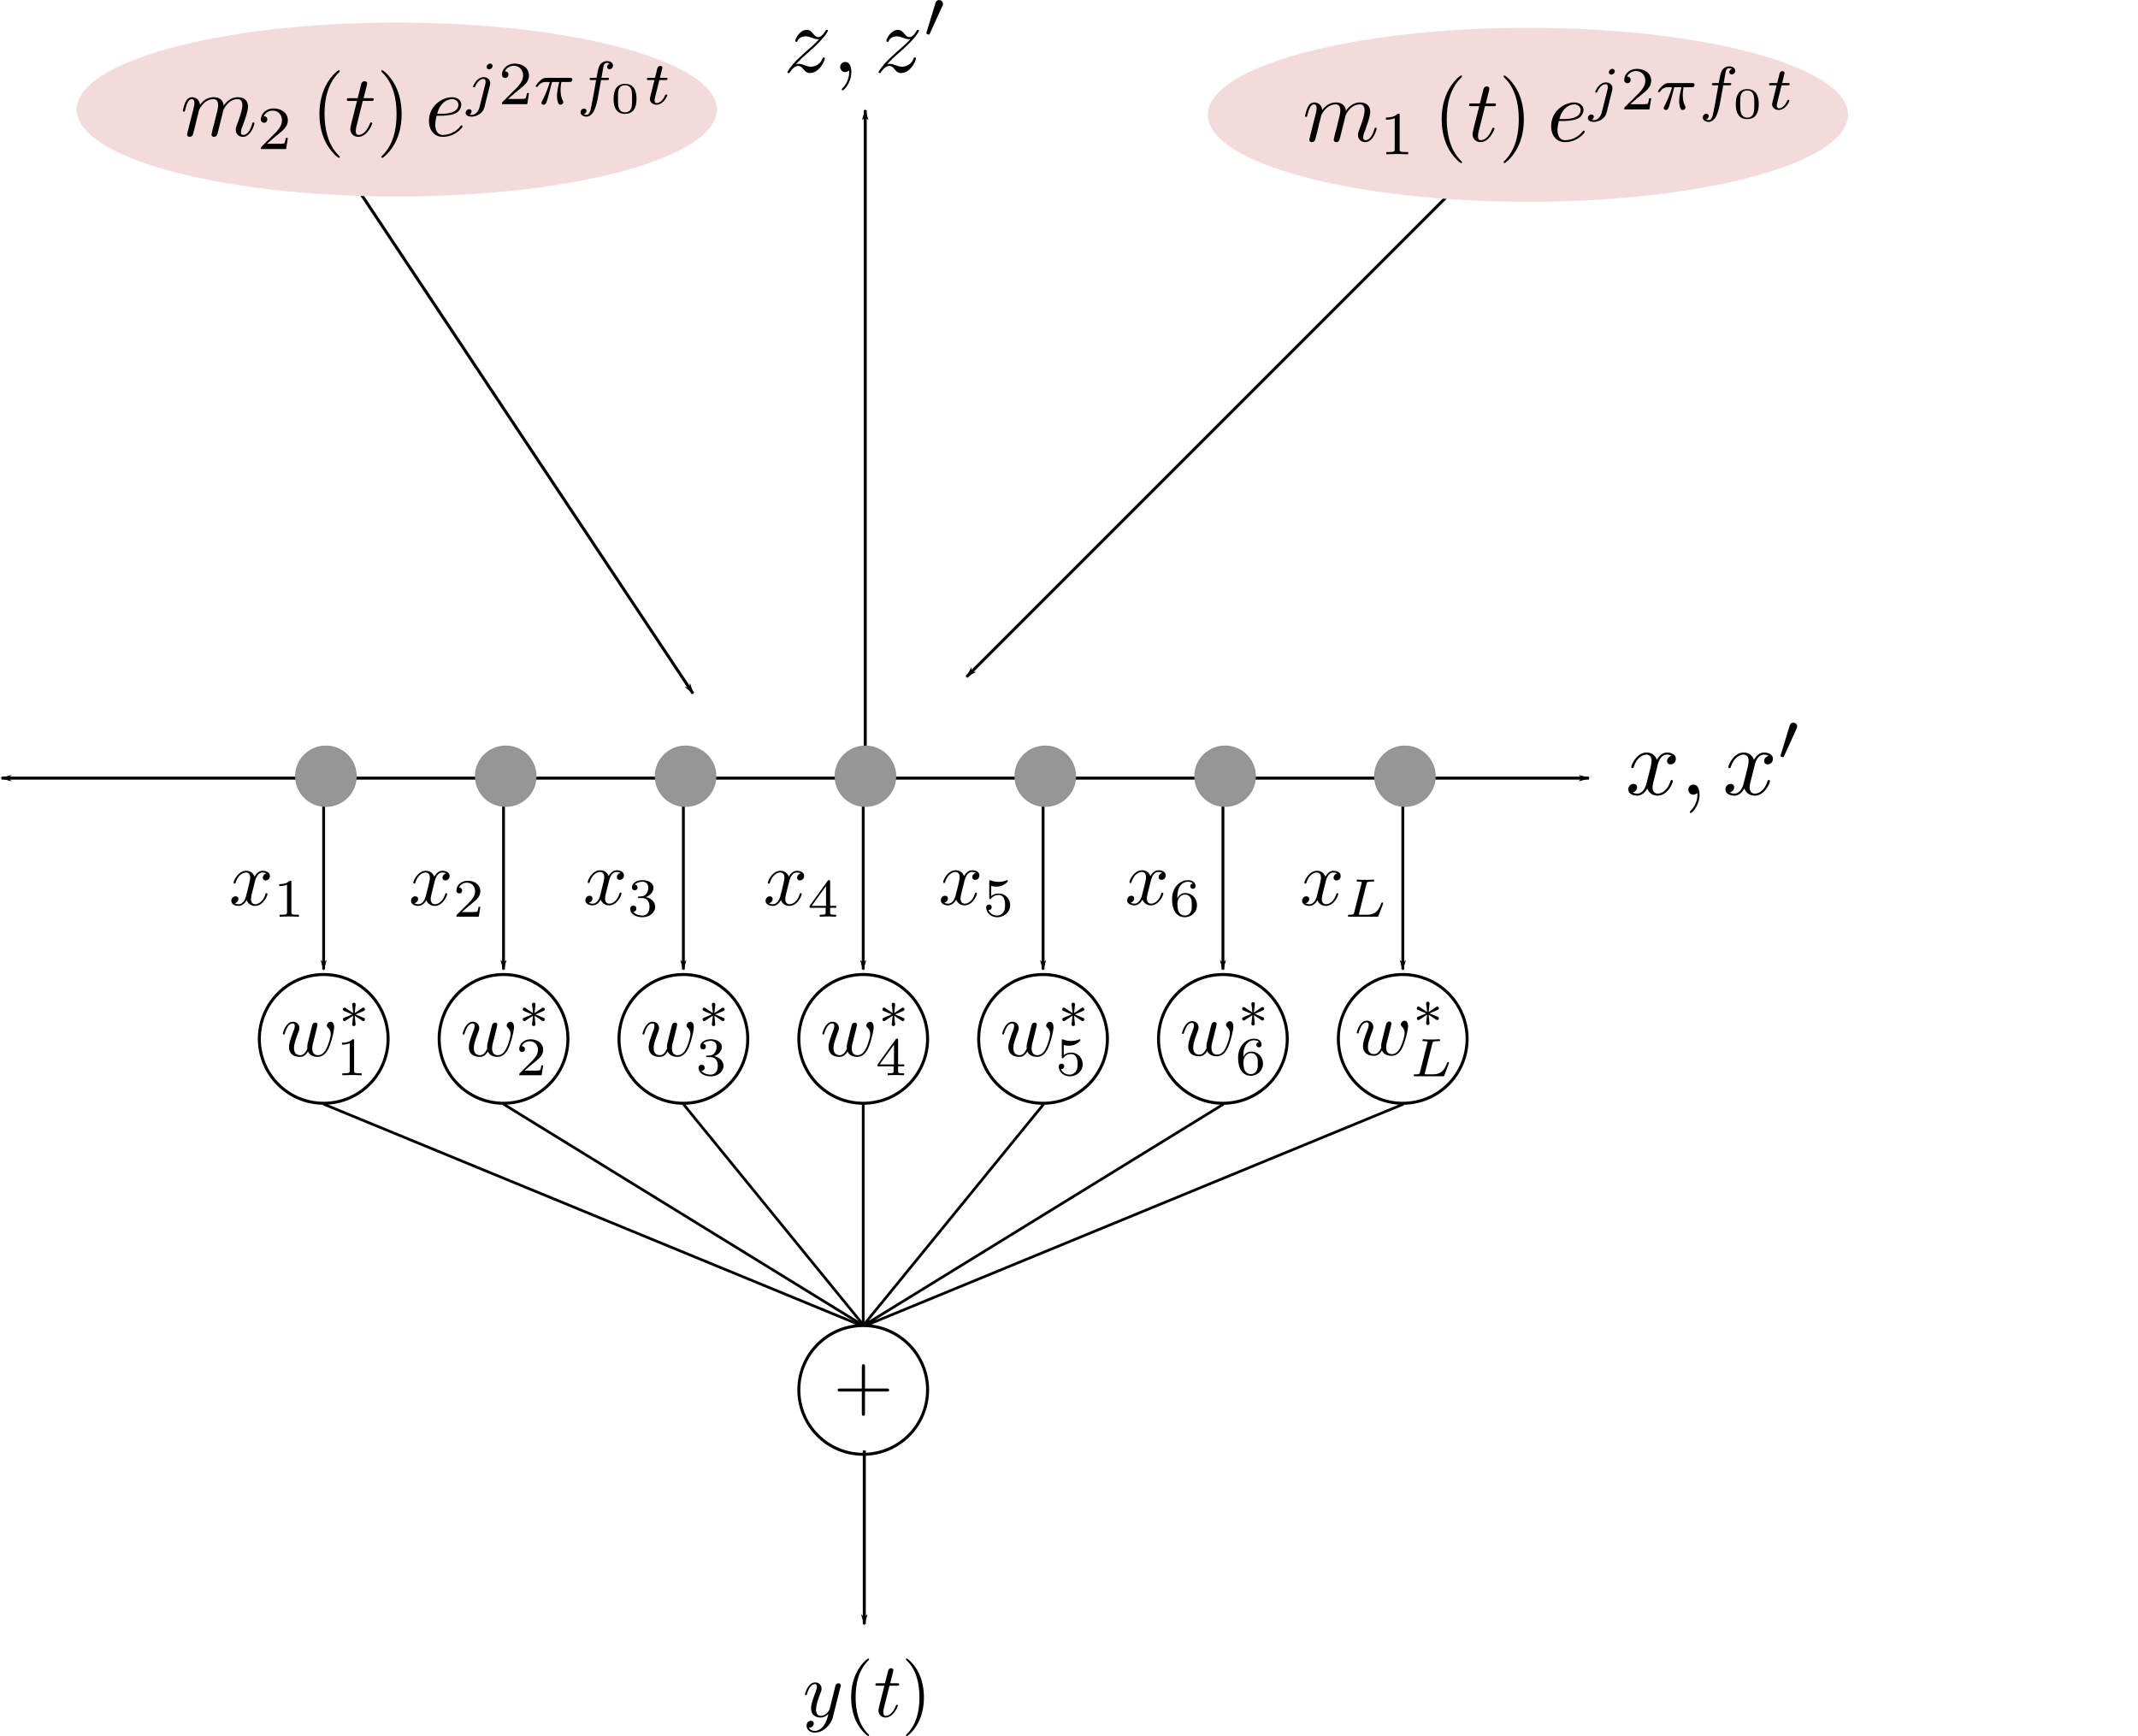 <svg xmlns="http://www.w3.org/2000/svg" xmlns:ns0="http://www.iki.fi/pav/software/textext/" xmlns:xlink="http://www.w3.org/1999/xlink" viewBox="0 0 713.31 579.21" version="1.0"><defs><marker id="a" refY="0" refX="0" orient="auto" overflow="visible"><path d="M-10 0l-4 4L0 0l-14-4 4 4z" stroke="#000" stroke-width=".8pt" fill-rule="evenodd"/></marker><marker id="P" refY="0" refX="0" orient="auto" overflow="visible"><path d="M10 0l4-4L0 0l14 4-4-4z" stroke="#000" stroke-width=".8pt" fill-rule="evenodd"/></marker><marker id="Q" refY="0" refX="0" orient="auto" overflow="visible"><path d="M10 0l4-4L0 0l14 4-4-4z" stroke="#000" stroke-width=".8pt" fill-rule="evenodd"/></marker><radialGradient id="R" gradientUnits="userSpaceOnUse" cx="381.31" cy="477.66" r="109.98" gradientTransform="matrix(1 0 0 1.006 0 -2.968)"><stop offset="0"/><stop offset="1" stop-opacity="0"/></radialGradient></defs><path d="M335.04 412.65v55.218" marker-end="url(#a)" stroke="#000" stroke-width=".947" fill="none" transform="translate(-47.042 -144.41)"/><path d="M287.998 368.38v73.745" stroke="#000" stroke-width=".901" fill="none"/><path d="M335.4 628.35v57.97" marker-end="url(#a)" stroke="#000" fill="none" transform="translate(-47.042 -144.41)"/><path d="M129.48 346.62c0 11.861-9.615 21.477-21.476 21.477-11.862 0-21.477-9.616-21.477-21.477 0-11.862 9.616-21.477 21.477-21.477s21.477 9.616 21.477 21.477zM189.476 346.62c0 11.861-9.616 21.477-21.477 21.477-11.862 0-21.477-9.616-21.477-21.477 0-11.862 9.616-21.477 21.477-21.477s21.477 9.616 21.477 21.477zM249.476 346.62c0 11.861-9.616 21.477-21.477 21.477-11.862 0-21.477-9.616-21.477-21.477 0-11.862 9.616-21.477 21.477-21.477s21.477 9.616 21.477 21.477zM309.476 346.62c0 11.861-9.616 21.477-21.477 21.477-11.862 0-21.477-9.616-21.477-21.477 0-11.862 9.616-21.477 21.477-21.477s21.477 9.616 21.477 21.477zM369.476 346.62c0 11.861-9.616 21.477-21.477 21.477-11.862 0-21.477-9.616-21.477-21.477 0-11.862 9.616-21.477 21.477-21.477s21.477 9.616 21.477 21.477zM429.476 346.62c0 11.861-9.616 21.477-21.477 21.477-11.862 0-21.477-9.616-21.477-21.477 0-11.862 9.616-21.477 21.477-21.477s21.477 9.616 21.477 21.477zM489.476 346.62c0 11.861-9.616 21.477-21.477 21.477-11.862 0-21.477-9.616-21.477-21.477 0-11.862 9.616-21.477 21.477-21.477s21.477 9.616 21.477 21.477z" stroke="#000" stroke-width="1" fill="none"/><path d="M155.02 412.65v55.218" marker-end="url(#a)" stroke="#000" stroke-width=".947" fill="none" transform="translate(-47.042 -144.41)"/><path d="M107.958 368.38l178.78 73.611" stroke="#000" stroke-width=".901" fill="none"/><path d="M515.07 412.65v55.218M455.06 412.65v55.218M395.05 412.65v55.218M275.04 412.65v55.218" marker-end="url(#a)" stroke="#000" stroke-width=".947" fill="none" transform="translate(-47.042 -144.41)"/><path d="M227.988 368.38l59.772 73.343" stroke="#000" stroke-width=".901" fill="none"/><path d="M215.03 412.65v55.218" marker-end="url(#a)" stroke="#000" stroke-width=".947" fill="none" transform="translate(-47.042 -144.41)"/><path d="M167.968 368.38l119.41 73.477" stroke="#000" stroke-width=".901" fill="none"/><g ns0:preamble="/home/zinka/Desktop/zinka/Ubuntu Softwares/Textext/preamble.txt" ns0:text="$w_1^*$" transform="translate(-485.982 2.75) scale(2.594)"><defs><symbol id="b" overflow="visible"><path d="M4.61-3.375c.046-.219.14-.594.14-.656 0-.172-.14-.266-.281-.266a.414.414 0 00-.375.281c-.032.063-.5 1.97-.563 2.235a2.336 2.336 0 00-.093.656c0 .11 0 .125.015.172-.234.531-.531.844-.922.844-.797 0-.797-.735-.797-.907 0-.312.047-.703.516-1.937.11-.297.172-.438.172-.64a.797.797 0 00-.813-.813C.656-4.406.297-2.953.297-2.875c0 .11.094.11.11.11.109 0 .109-.032.156-.188.28-.922.656-1.234 1.015-1.234.094 0 .25.015.25.328 0 .25-.11.53-.187.703-.438 1.172-.547 1.625-.547 2.015C1.094-.234 1.75.11 2.5.11c.172 0 .64 0 1.031-.703.266.64.953.703 1.25.703.75 0 1.188-.625 1.453-1.218.328-.782.657-2.125.657-2.594 0-.547-.266-.703-.438-.703-.25 0-.5.265-.5.484 0 .125.063.188.14.266.11.11.36.36.36.843 0 .344-.281 1.313-.547 1.829-.25.53-.61.875-1.094.875-.468 0-.734-.297-.734-.875 0-.266.062-.579.11-.72z"/></symbol><symbol id="c" overflow="visible"><path d="M2.25-1.734c.578-.25.828-.344 1-.438.14-.047.203-.078.203-.219a.223.223 0 00-.219-.218c-.047 0-.062 0-.14.062l-.953.64.109-1.03c.016-.126 0-.297-.219-.297-.078 0-.218.046-.218.203 0 .062.03.265.046.343.016.11.063.625.079.782l-.954-.64C.922-2.579.906-2.61.844-2.61c-.14 0-.219.109-.219.218 0 .141.078.188.14.204l1.048.453c-.563.25-.829.343-1 .421-.125.063-.188.094-.188.22s.078.218.219.218c.047 0 .062 0 .14-.063l.954-.625-.125 1.11c0 .156.14.219.218.219.094 0 .22-.063.22-.22 0-.062-.032-.265-.032-.327-.016-.125-.063-.625-.078-.781l.828.546c.187.141.203.141.265.141a.214.214 0 00.22-.219c0-.14-.095-.172-.157-.203z"/></symbol><symbol id="d" overflow="visible"><path d="M2.328-4.438c0-.187 0-.187-.203-.187-.453.438-1.078.438-1.36.438v.25c.157 0 .626 0 1-.188v3.547c0 .234 0 .328-.687.328H.812V0c.125 0 .985-.031 1.235-.031.219 0 1.094.031 1.25.031v-.25H3.03c-.703 0-.703-.094-.703-.328z"/></symbol></defs><use xlink:href="#b" height="586.206" width="729.005" y="134.765" x="223.432"/><use xlink:href="#c" height="586.206" width="729.005" y="131.15" x="230.833"/><use xlink:href="#d" height="586.206" width="729.005" y="137.238" x="230.565"/></g><g ns0:preamble="/home/zinka/Desktop/zinka/Ubuntu Softwares/Textext/preamble.txt" transform="translate(-425.982 2.75) scale(2.594)" ns0:text="$w_2^*$"><defs><symbol id="e" overflow="visible"><path d="M4.61-3.375c.046-.219.14-.594.14-.656 0-.172-.14-.266-.281-.266a.414.414 0 00-.375.281c-.032.063-.5 1.97-.563 2.235a2.336 2.336 0 00-.093.656c0 .11 0 .125.015.172-.234.531-.531.844-.922.844-.797 0-.797-.735-.797-.907 0-.312.047-.703.516-1.937.11-.297.172-.438.172-.64a.797.797 0 00-.813-.813C.656-4.406.297-2.953.297-2.875c0 .11.094.11.11.11.109 0 .109-.032.156-.188.28-.922.656-1.234 1.015-1.234.094 0 .25.015.25.328 0 .25-.11.53-.187.703-.438 1.172-.547 1.625-.547 2.015C1.094-.234 1.75.11 2.5.11c.172 0 .64 0 1.031-.703.266.64.953.703 1.25.703.75 0 1.188-.625 1.453-1.218.328-.782.657-2.125.657-2.594 0-.547-.266-.703-.438-.703-.25 0-.5.265-.5.484 0 .125.063.188.14.266.11.11.36.36.36.843 0 .344-.281 1.313-.547 1.829-.25.53-.61.875-1.094.875-.468 0-.734-.297-.734-.875 0-.266.062-.579.11-.72z"/></symbol><symbol id="f" overflow="visible"><path d="M2.25-1.734c.578-.25.828-.344 1-.438.14-.047.203-.078.203-.219a.223.223 0 00-.219-.218c-.047 0-.062 0-.14.062l-.953.64.109-1.03c.016-.126 0-.297-.219-.297-.078 0-.218.046-.218.203 0 .062.03.265.046.343.016.11.063.625.079.782l-.954-.64C.922-2.579.906-2.61.844-2.61c-.14 0-.219.109-.219.218 0 .141.078.188.14.204l1.048.453c-.563.25-.829.343-1 .421-.125.063-.188.094-.188.22s.078.218.219.218c.047 0 .062 0 .14-.063l.954-.625-.125 1.11c0 .156.14.219.218.219.094 0 .22-.063.22-.22 0-.062-.032-.265-.032-.327-.016-.125-.063-.625-.078-.781l.828.546c.187.141.203.141.265.141a.214.214 0 00.22-.219c0-.14-.095-.172-.157-.203z"/></symbol><symbol id="g" overflow="visible"><path d="M3.516-1.266H3.28c-.015.157-.094.563-.187.625-.047.047-.578.047-.688.047H1.125c.734-.64.984-.843 1.39-1.172.516-.406 1-.843 1-1.5 0-.843-.734-1.359-1.624-1.359-.86 0-1.453.61-1.453 1.25 0 .344.296.39.375.39.156 0 .359-.124.359-.374 0-.125-.047-.375-.406-.375.218-.485.687-.641 1.015-.641.703 0 1.063.547 1.063 1.11 0 .609-.438 1.077-.656 1.327L.516-.266C.438-.203.438-.188.438 0h2.875z"/></symbol></defs><use xlink:href="#e" height="586.206" width="729.005" y="134.765" x="223.432"/><use xlink:href="#f" height="586.206" width="729.005" y="131.15" x="230.833"/><use xlink:href="#g" height="586.206" width="729.005" y="137.238" x="230.565"/></g><g ns0:preamble="/home/zinka/Desktop/zinka/Ubuntu Softwares/Textext/preamble.txt" ns0:text="$w_3^*$" transform="translate(-365.982 2.75) scale(2.594)"><defs><symbol id="h" overflow="visible"><path d="M4.61-3.375c.046-.219.14-.594.14-.656 0-.172-.14-.266-.281-.266a.414.414 0 00-.375.281c-.032.063-.5 1.97-.563 2.235a2.336 2.336 0 00-.093.656c0 .11 0 .125.015.172-.234.531-.531.844-.922.844-.797 0-.797-.735-.797-.907 0-.312.047-.703.516-1.937.11-.297.172-.438.172-.64a.797.797 0 00-.813-.813C.656-4.406.297-2.953.297-2.875c0 .11.094.11.11.11.109 0 .109-.032.156-.188.28-.922.656-1.234 1.015-1.234.094 0 .25.015.25.328 0 .25-.11.53-.187.703-.438 1.172-.547 1.625-.547 2.015C1.094-.234 1.75.11 2.5.11c.172 0 .64 0 1.031-.703.266.64.953.703 1.25.703.75 0 1.188-.625 1.453-1.218.328-.782.657-2.125.657-2.594 0-.547-.266-.703-.438-.703-.25 0-.5.265-.5.484 0 .125.063.188.14.266.11.11.36.36.36.843 0 .344-.281 1.313-.547 1.829-.25.53-.61.875-1.094.875-.468 0-.734-.297-.734-.875 0-.266.062-.579.11-.72z"/></symbol><symbol id="i" overflow="visible"><path d="M2.25-1.734c.578-.25.828-.344 1-.438.14-.047.203-.078.203-.219a.223.223 0 00-.219-.218c-.047 0-.062 0-.14.062l-.953.64.109-1.03c.016-.126 0-.297-.219-.297-.078 0-.218.046-.218.203 0 .062.03.265.046.343.016.11.063.625.079.782l-.954-.64C.922-2.579.906-2.61.844-2.61c-.14 0-.219.109-.219.218 0 .141.078.188.14.204l1.048.453c-.563.25-.829.343-1 .421-.125.063-.188.094-.188.22s.078.218.219.218c.047 0 .062 0 .14-.063l.954-.625-.125 1.11c0 .156.14.219.218.219.094 0 .22-.063.22-.22 0-.062-.032-.265-.032-.327-.016-.125-.063-.625-.078-.781l.828.546c.187.141.203.141.265.141a.214.214 0 00.22-.219c0-.14-.095-.172-.157-.203z"/></symbol><symbol id="j" overflow="visible"><path d="M1.906-2.328c.547 0 .938.375.938 1.125 0 .86-.516 1.125-.907 1.125-.28 0-.906-.078-1.187-.5.328 0 .406-.234.406-.39 0-.22-.172-.376-.39-.376a.38.38 0 00-.391.407C.375-.281 1.094.14 1.937.14c.97 0 1.641-.657 1.641-1.344 0-.547-.437-1.094-1.203-1.25.719-.266.984-.781.984-1.219 0-.547-.625-.953-1.406-.953-.765 0-1.36.375-1.36.937 0 .235.157.36.36.36.219 0 .36-.156.36-.344 0-.203-.141-.36-.36-.375.25-.297.719-.375.985-.375.312 0 .75.156.75.75 0 .297-.094.625-.282.828-.218.266-.422.281-.765.313-.172.015-.188.015-.22.015-.015 0-.077.016-.077.094 0 .094.062.094.187.094z"/></symbol></defs><use xlink:href="#h" height="586.206" width="729.005" y="134.765" x="223.432"/><use xlink:href="#i" height="586.206" width="729.005" y="131.15" x="230.833"/><use xlink:href="#j" height="586.206" width="729.005" y="137.238" x="230.565"/></g><g ns0:preamble="/home/zinka/Desktop/zinka/Ubuntu Softwares/Textext/preamble.txt" transform="translate(-305.982 2.75) scale(2.594)" ns0:text="$w_4^*$"><defs><symbol id="k" overflow="visible"><path d="M4.61-3.375c.046-.219.14-.594.14-.656 0-.172-.14-.266-.281-.266a.414.414 0 00-.375.281c-.032.063-.5 1.97-.563 2.235a2.336 2.336 0 00-.093.656c0 .11 0 .125.015.172-.234.531-.531.844-.922.844-.797 0-.797-.735-.797-.907 0-.312.047-.703.516-1.937.11-.297.172-.438.172-.64a.797.797 0 00-.813-.813C.656-4.406.297-2.953.297-2.875c0 .11.094.11.11.11.109 0 .109-.032.156-.188.28-.922.656-1.234 1.015-1.234.094 0 .25.015.25.328 0 .25-.11.53-.187.703-.438 1.172-.547 1.625-.547 2.015C1.094-.234 1.75.11 2.5.11c.172 0 .64 0 1.031-.703.266.64.953.703 1.25.703.75 0 1.188-.625 1.453-1.218.328-.782.657-2.125.657-2.594 0-.547-.266-.703-.438-.703-.25 0-.5.265-.5.484 0 .125.063.188.14.266.11.11.36.36.36.843 0 .344-.281 1.313-.547 1.829-.25.53-.61.875-1.094.875-.468 0-.734-.297-.734-.875 0-.266.062-.579.11-.72z"/></symbol><symbol id="l" overflow="visible"><path d="M2.25-1.734c.578-.25.828-.344 1-.438.14-.047.203-.078.203-.219a.223.223 0 00-.219-.218c-.047 0-.062 0-.14.062l-.953.64.109-1.03c.016-.126 0-.297-.219-.297-.078 0-.218.046-.218.203 0 .062.03.265.046.343.016.11.063.625.079.782l-.954-.64C.922-2.579.906-2.61.844-2.61c-.14 0-.219.109-.219.218 0 .141.078.188.14.204l1.048.453c-.563.25-.829.343-1 .421-.125.063-.188.094-.188.22s.078.218.219.218c.047 0 .062 0 .14-.063l.954-.625-.125 1.11c0 .156.14.219.218.219.094 0 .22-.063.22-.22 0-.062-.032-.265-.032-.327-.016-.125-.063-.625-.078-.781l.828.546c.187.141.203.141.265.141a.214.214 0 00.22-.219c0-.14-.095-.172-.157-.203z"/></symbol><symbol id="m" overflow="visible"><path d="M3.688-1.14v-.25h-.782V-4.5c0-.14 0-.203-.14-.203-.094 0-.125 0-.188.11L.266-1.392v.25h2.062v.563c0 .25 0 .328-.578.328h-.187V0c.359-.016.796-.031 1.046-.031.266 0 .704.015 1.063.031v-.25h-.188c-.578 0-.578-.078-.578-.328v-.563zM2.375-3.939v2.547H.531z"/></symbol></defs><use xlink:href="#k" height="586.206" width="729.005" y="134.765" x="223.432"/><use xlink:href="#l" height="586.206" width="729.005" y="131.15" x="230.833"/><use xlink:href="#m" height="586.206" width="729.005" y="137.238" x="230.565"/></g><g ns0:preamble="/home/zinka/Desktop/zinka/Ubuntu Softwares/Textext/preamble.txt" ns0:text="$w_5^*$" transform="translate(-245.982 2.75) scale(2.594)"><defs><symbol id="n" overflow="visible"><path d="M4.61-3.375c.046-.219.14-.594.14-.656 0-.172-.14-.266-.281-.266a.414.414 0 00-.375.281c-.032.063-.5 1.97-.563 2.235a2.336 2.336 0 00-.093.656c0 .11 0 .125.015.172-.234.531-.531.844-.922.844-.797 0-.797-.735-.797-.907 0-.312.047-.703.516-1.937.11-.297.172-.438.172-.64a.797.797 0 00-.813-.813C.656-4.406.297-2.953.297-2.875c0 .11.094.11.11.11.109 0 .109-.032.156-.188.28-.922.656-1.234 1.015-1.234.094 0 .25.015.25.328 0 .25-.11.53-.187.703-.438 1.172-.547 1.625-.547 2.015C1.094-.234 1.75.11 2.5.11c.172 0 .64 0 1.031-.703.266.64.953.703 1.25.703.75 0 1.188-.625 1.453-1.218.328-.782.657-2.125.657-2.594 0-.547-.266-.703-.438-.703-.25 0-.5.265-.5.484 0 .125.063.188.14.266.11.11.36.36.36.843 0 .344-.281 1.313-.547 1.829-.25.53-.61.875-1.094.875-.468 0-.734-.297-.734-.875 0-.266.062-.579.11-.72z"/></symbol><symbol id="o" overflow="visible"><path d="M2.25-1.734c.578-.25.828-.344 1-.438.14-.047.203-.078.203-.219a.223.223 0 00-.219-.218c-.047 0-.062 0-.14.062l-.953.64.109-1.03c.016-.126 0-.297-.219-.297-.078 0-.218.046-.218.203 0 .062.03.265.046.343.016.11.063.625.079.782l-.954-.64C.922-2.579.906-2.61.844-2.61c-.14 0-.219.109-.219.218 0 .141.078.188.14.204l1.048.453c-.563.25-.829.343-1 .421-.125.063-.188.094-.188.22s.078.218.219.218c.047 0 .062 0 .14-.063l.954-.625-.125 1.11c0 .156.14.219.218.219.094 0 .22-.063.22-.22 0-.062-.032-.265-.032-.327-.016-.125-.063-.625-.078-.781l.828.546c.187.141.203.141.265.141a.214.214 0 00.22-.219c0-.14-.095-.172-.157-.203z"/></symbol><symbol id="p" overflow="visible"><path d="M1.078-3.89c.36.093.563.093.672.093.922 0 1.469-.625 1.469-.734 0-.078-.047-.094-.078-.094-.016 0-.032 0-.063.016-.172.062-.531.203-1.047.203-.203 0-.562-.016-1.015-.188-.079-.031-.094-.031-.094-.031-.094 0-.094.078-.094.187v2.047c0 .125 0 .203.11.203.062 0 .078 0 .14-.093.297-.375.734-.438.969-.438.422 0 .61.328.64.39.125.235.172.5.172.907 0 .203 0 .61-.218.922a.984.984 0 01-.813.422c-.453 0-.922-.25-1.094-.719.266.016.407-.156.407-.344 0-.297-.266-.343-.36-.343 0 0-.344 0-.344.375 0 .625.579 1.25 1.407 1.25.89 0 1.672-.657 1.672-1.547 0-.782-.594-1.5-1.454-1.5-.312 0-.671.062-.984.328z"/></symbol></defs><use xlink:href="#n" height="586.206" width="729.005" y="134.765" x="223.432"/><use xlink:href="#o" height="586.206" width="729.005" y="131.15" x="230.833"/><use xlink:href="#p" height="586.206" width="729.005" y="137.238" x="230.565"/></g><g ns0:preamble="/home/zinka/Desktop/zinka/Ubuntu Softwares/Textext/preamble.txt" transform="translate(-185.982 2.56) scale(2.594)" ns0:text="$w_6^*$"><defs><symbol id="q" overflow="visible"><path d="M4.61-3.375c.046-.219.14-.594.14-.656 0-.172-.14-.266-.281-.266a.414.414 0 00-.375.281c-.032.063-.5 1.97-.563 2.235a2.336 2.336 0 00-.093.656c0 .11 0 .125.015.172-.234.531-.531.844-.922.844-.797 0-.797-.735-.797-.907 0-.312.047-.703.516-1.937.11-.297.172-.438.172-.64a.797.797 0 00-.813-.813C.656-4.406.297-2.953.297-2.875c0 .11.094.11.11.11.109 0 .109-.032.156-.188.28-.922.656-1.234 1.015-1.234.094 0 .25.015.25.328 0 .25-.11.53-.187.703-.438 1.172-.547 1.625-.547 2.015C1.094-.234 1.75.11 2.5.11c.172 0 .64 0 1.031-.703.266.64.953.703 1.25.703.75 0 1.188-.625 1.453-1.218.328-.782.657-2.125.657-2.594 0-.547-.266-.703-.438-.703-.25 0-.5.265-.5.484 0 .125.063.188.14.266.11.11.36.36.36.843 0 .344-.281 1.313-.547 1.829-.25.53-.61.875-1.094.875-.468 0-.734-.297-.734-.875 0-.266.062-.579.11-.72z"/></symbol><symbol id="r" overflow="visible"><path d="M2.25-1.734c.578-.25.828-.344 1-.438.14-.047.203-.078.203-.219a.223.223 0 00-.219-.218c-.047 0-.062 0-.14.062l-.953.64.109-1.03c.016-.126 0-.297-.219-.297-.078 0-.218.046-.218.203 0 .062.03.265.046.343.016.11.063.625.079.782l-.954-.64C.922-2.579.906-2.61.844-2.61c-.14 0-.219.109-.219.218 0 .141.078.188.14.204l1.048.453c-.563.25-.829.343-1 .421-.125.063-.188.094-.188.22s.078.218.219.218c.047 0 .062 0 .14-.063l.954-.625-.125 1.11c0 .156.14.219.218.219.094 0 .22-.063.22-.22 0-.062-.032-.265-.032-.327-.016-.125-.063-.625-.078-.781l.828.546c.187.141.203.141.265.141a.214.214 0 00.22-.219c0-.14-.095-.172-.157-.203z"/></symbol><symbol id="s" overflow="visible"><path d="M1.047-2.281c0-.563.047-1.078.312-1.516.235-.375.61-.625 1.063-.625.203 0 .484.047.625.235-.172.015-.328.14-.328.343a.32.32 0 00.328.328c.219 0 .344-.14.344-.343 0-.407-.297-.766-.985-.766-1 0-2.03.922-2.03 2.422C.375-.406 1.218.14 2 .14c.844 0 1.578-.657 1.578-1.563 0-.89-.703-1.547-1.515-1.547-.563 0-.86.375-1.016.688zM2-.078c-.36 0-.625-.203-.781-.516-.094-.203-.157-.562-.157-.968 0-.688.407-1.204.97-1.204.312 0 .53.125.702.375.172.266.172.563.172.97 0 .39 0 .687-.187.968A.815.815 0 012-.078z"/></symbol></defs><use xlink:href="#q" height="586.206" width="729.005" y="134.765" x="223.432"/><use xlink:href="#r" height="586.206" width="729.005" y="131.15" x="230.833"/><use xlink:href="#s" height="586.206" width="729.005" y="137.238" x="230.565"/></g><g ns0:preamble="/home/zinka/Desktop/zinka/Ubuntu Softwares/Textext/preamble.txt" ns0:text="$w_L^*$" transform="translate(-127.683 2.4) scale(2.594)"><defs><symbol id="t" overflow="visible"><path d="M4.61-3.375c.046-.219.14-.594.14-.656 0-.172-.14-.266-.281-.266a.414.414 0 00-.375.281c-.032.063-.5 1.97-.563 2.235a2.336 2.336 0 00-.093.656c0 .11 0 .125.015.172-.234.531-.531.844-.922.844-.797 0-.797-.735-.797-.907 0-.312.047-.703.516-1.937.11-.297.172-.438.172-.64a.797.797 0 00-.813-.813C.656-4.406.297-2.953.297-2.875c0 .11.094.11.11.11.109 0 .109-.032.156-.188.28-.922.656-1.234 1.015-1.234.094 0 .25.015.25.328 0 .25-.11.53-.187.703-.438 1.172-.547 1.625-.547 2.015C1.094-.234 1.75.11 2.5.11c.172 0 .64 0 1.031-.703.266.64.953.703 1.25.703.75 0 1.188-.625 1.453-1.218.328-.782.657-2.125.657-2.594 0-.547-.266-.703-.438-.703-.25 0-.5.265-.5.484 0 .125.063.188.14.266.11.11.36.36.36.843 0 .344-.281 1.313-.547 1.829-.25.53-.61.875-1.094.875-.468 0-.734-.297-.734-.875 0-.266.062-.579.11-.72z"/></symbol><symbol id="u" overflow="visible"><path d="M2.25-1.734c.578-.25.828-.344 1-.438.14-.047.203-.078.203-.219a.223.223 0 00-.219-.218c-.047 0-.062 0-.14.062l-.953.64.109-1.03c.016-.126 0-.297-.219-.297-.078 0-.218.046-.218.203 0 .062.03.265.046.343.016.11.063.625.079.782l-.954-.64C.922-2.579.906-2.61.844-2.61c-.14 0-.219.109-.219.218 0 .141.078.188.14.204l1.048.453c-.563.25-.829.343-1 .421-.125.063-.188.094-.188.22s.078.218.219.218c.047 0 .062 0 .14-.063l.954-.625-.125 1.11c0 .156.14.219.218.219.094 0 .22-.063.22-.22 0-.062-.032-.265-.032-.327-.016-.125-.063-.625-.078-.781l.828.546c.187.141.203.141.265.141a.214.214 0 00.22-.219c0-.14-.095-.172-.157-.203z"/></symbol><symbol id="v" overflow="visible"><path d="M2.875-4.188c.063-.25.078-.328.719-.328.219 0 .281 0 .281-.14 0-.016 0-.11-.11-.11a6.07 6.07 0 00-.515.032H2.203c-.14 0-.312-.032-.453-.032-.031 0-.14 0-.14.157 0 .093.078.093.218.093.016 0 .14 0 .266.016.156.016.172.031.172.11 0 0 0 .046-.032.14L1.297-.547c-.063.235-.078.297-.61.297-.109 0-.203 0-.203.14 0 .11.078.11.203.11h3.5c.188 0 .188 0 .25-.14.063-.188.594-1.532.594-1.594 0-.016-.015-.094-.125-.094-.078 0-.094.031-.14.14C4.5-1.03 4.188-.25 2.922-.25h-.797c-.203 0-.219-.016-.219-.078 0 0 0-.031.032-.14z"/></symbol></defs><use xlink:href="#t" height="586.206" width="729.005" y="134.765" x="223.432"/><use xlink:href="#u" height="586.206" width="729.005" y="131.15" x="230.833"/><use xlink:href="#v" height="586.206" width="729.005" y="137.509" x="230.565"/></g><path d="M309.476 463.74c0 11.862-9.616 21.478-21.477 21.478-11.862 0-21.477-9.616-21.477-21.477 0-11.862 9.616-21.477 21.477-21.477s21.477 9.616 21.477 21.477z" stroke="#000" stroke-width="1" fill="none"/><g stroke="#000" stroke-width=".901" fill="none"><path d="M468.228 368.38l-178.78 73.61M348.198 368.38l-59.772 73.342M408.208 368.38l-119.41 73.48"/></g><g ns0:preamble="/home/zinka/Desktop/zinka/Ubuntu Softwares/Textext/preamble.txt" transform="translate(-503.172 -47.609) scale(2.594)" ns0:text="$x_1$"><defs><symbol id="w" overflow="visible"><path d="M3.328-3.016c.063-.25.297-1.171.985-1.171.046 0 .296 0 .5.125a.577.577 0 00-.47.546c0 .157.11.344.376.344a.546.546 0 00.531-.578c0-.516-.578-.656-.922-.656-.578 0-.922.531-1.047.75-.25-.656-.781-.75-1.078-.75-1.031 0-1.61 1.281-1.61 1.531 0 .11.11.11.126.11.078 0 .11-.032.125-.11.344-1.063 1-1.313 1.344-1.313.187 0 .53.094.53.672 0 .313-.171.97-.53 2.375-.157.61-.516 1.032-.954 1.032-.062 0-.28 0-.5-.125.25-.063.47-.266.47-.547 0-.266-.22-.344-.36-.344-.313 0-.547.25-.547.578 0 .453.484.656.922.656.672 0 1.031-.703 1.047-.75.125.36.484.75 1.078.75 1.031 0 1.594-1.28 1.594-1.53 0-.11-.079-.11-.11-.11-.094 0-.11.047-.14.11C4.36-.345 3.688-.11 3.375-.11c-.39 0-.547-.313-.547-.657 0-.218.047-.437.156-.875z"/></symbol><symbol id="x" overflow="visible"><path d="M2.328-4.438c0-.187 0-.187-.203-.187-.453.438-1.078.438-1.36.438v.25c.157 0 .626 0 1-.188v3.547c0 .234 0 .328-.687.328H.812V0c.125 0 .985-.031 1.235-.031.219 0 1.094.031 1.25.031v-.25H3.03c-.703 0-.703-.094-.703-.328z"/></symbol></defs><use xlink:href="#w" height="586.206" width="729.005" y="134.765" x="223.432"/><use xlink:href="#x" height="586.206" width="729.005" y="136.259" x="229.126"/></g><g ns0:preamble="/home/zinka/Desktop/zinka/Ubuntu Softwares/Textext/preamble.txt" ns0:text="$x_2$" transform="translate(-443.212 -47.609) scale(2.594)"><defs><symbol id="y" overflow="visible"><path d="M3.328-3.016c.063-.25.297-1.171.985-1.171.046 0 .296 0 .5.125a.577.577 0 00-.47.546c0 .157.11.344.376.344a.546.546 0 00.531-.578c0-.516-.578-.656-.922-.656-.578 0-.922.531-1.047.75-.25-.656-.781-.75-1.078-.75-1.031 0-1.61 1.281-1.61 1.531 0 .11.11.11.126.11.078 0 .11-.032.125-.11.344-1.063 1-1.313 1.344-1.313.187 0 .53.094.53.672 0 .313-.171.97-.53 2.375-.157.61-.516 1.032-.954 1.032-.062 0-.28 0-.5-.125.25-.063.47-.266.47-.547 0-.266-.22-.344-.36-.344-.313 0-.547.25-.547.578 0 .453.484.656.922.656.672 0 1.031-.703 1.047-.75.125.36.484.75 1.078.75 1.031 0 1.594-1.28 1.594-1.53 0-.11-.079-.11-.11-.11-.094 0-.11.047-.14.11C4.36-.345 3.688-.11 3.375-.11c-.39 0-.547-.313-.547-.657 0-.218.047-.437.156-.875z"/></symbol><symbol id="z" overflow="visible"><path d="M3.516-1.266H3.28c-.015.157-.094.563-.187.625-.047.047-.578.047-.688.047H1.125c.734-.64.984-.843 1.39-1.172.516-.406 1-.843 1-1.5 0-.843-.734-1.359-1.624-1.359-.86 0-1.453.61-1.453 1.25 0 .344.296.39.375.39.156 0 .359-.124.359-.374 0-.125-.047-.375-.406-.375.218-.485.687-.641 1.015-.641.703 0 1.063.547 1.063 1.11 0 .609-.438 1.077-.656 1.327L.516-.266C.438-.203.438-.188.438 0h2.875z"/></symbol></defs><use xlink:href="#y" height="586.206" width="729.005" y="134.765" x="223.432"/><use xlink:href="#z" height="586.206" width="729.005" y="136.259" x="229.126"/></g><g ns0:preamble="/home/zinka/Desktop/zinka/Ubuntu Softwares/Textext/preamble.txt" transform="translate(-385.042 -47.791) scale(2.594)" ns0:text="$x_3$"><defs><symbol id="A" overflow="visible"><path d="M3.328-3.016c.063-.25.297-1.171.985-1.171.046 0 .296 0 .5.125a.577.577 0 00-.47.546c0 .157.11.344.376.344a.546.546 0 00.531-.578c0-.516-.578-.656-.922-.656-.578 0-.922.531-1.047.75-.25-.656-.781-.75-1.078-.75-1.031 0-1.61 1.281-1.61 1.531 0 .11.11.11.126.11.078 0 .11-.032.125-.11.344-1.063 1-1.313 1.344-1.313.187 0 .53.094.53.672 0 .313-.171.97-.53 2.375-.157.61-.516 1.032-.954 1.032-.062 0-.28 0-.5-.125.25-.063.47-.266.47-.547 0-.266-.22-.344-.36-.344-.313 0-.547.25-.547.578 0 .453.484.656.922.656.672 0 1.031-.703 1.047-.75.125.36.484.75 1.078.75 1.031 0 1.594-1.28 1.594-1.53 0-.11-.079-.11-.11-.11-.094 0-.11.047-.14.11C4.36-.345 3.688-.11 3.375-.11c-.39 0-.547-.313-.547-.657 0-.218.047-.437.156-.875z"/></symbol><symbol id="B" overflow="visible"><path d="M1.906-2.328c.547 0 .938.375.938 1.125 0 .86-.516 1.125-.907 1.125-.28 0-.906-.078-1.187-.5.328 0 .406-.234.406-.39 0-.22-.172-.376-.39-.376a.38.38 0 00-.391.407C.375-.281 1.094.14 1.937.14c.97 0 1.641-.657 1.641-1.344 0-.547-.437-1.094-1.203-1.25.719-.266.984-.781.984-1.219 0-.547-.625-.953-1.406-.953-.765 0-1.36.375-1.36.937 0 .235.157.36.36.36.219 0 .36-.156.36-.344 0-.203-.141-.36-.36-.375.25-.297.719-.375.985-.375.312 0 .75.156.75.75 0 .297-.094.625-.282.828-.218.266-.422.281-.765.313-.172.015-.188.015-.22.015-.015 0-.077.016-.077.094 0 .094.062.094.187.094z"/></symbol></defs><use xlink:href="#A" height="586.206" width="729.005" y="134.765" x="223.432"/><use xlink:href="#B" height="586.206" width="729.005" y="136.259" x="229.126"/></g><g ns0:preamble="/home/zinka/Desktop/zinka/Ubuntu Softwares/Textext/preamble.txt" ns0:text="$x_4$" transform="translate(-324.922 -47.609) scale(2.594)"><defs><symbol id="C" overflow="visible"><path d="M3.328-3.016c.063-.25.297-1.171.985-1.171.046 0 .296 0 .5.125a.577.577 0 00-.47.546c0 .157.11.344.376.344a.546.546 0 00.531-.578c0-.516-.578-.656-.922-.656-.578 0-.922.531-1.047.75-.25-.656-.781-.75-1.078-.75-1.031 0-1.61 1.281-1.61 1.531 0 .11.11.11.126.11.078 0 .11-.032.125-.11.344-1.063 1-1.313 1.344-1.313.187 0 .53.094.53.672 0 .313-.171.97-.53 2.375-.157.61-.516 1.032-.954 1.032-.062 0-.28 0-.5-.125.25-.063.47-.266.47-.547 0-.266-.22-.344-.36-.344-.313 0-.547.25-.547.578 0 .453.484.656.922.656.672 0 1.031-.703 1.047-.75.125.36.484.75 1.078.75 1.031 0 1.594-1.28 1.594-1.53 0-.11-.079-.11-.11-.11-.094 0-.11.047-.14.11C4.36-.345 3.688-.11 3.375-.11c-.39 0-.547-.313-.547-.657 0-.218.047-.437.156-.875z"/></symbol><symbol id="D" overflow="visible"><path d="M3.688-1.14v-.25h-.782V-4.5c0-.14 0-.203-.14-.203-.094 0-.125 0-.188.11L.266-1.392v.25h2.062v.563c0 .25 0 .328-.578.328h-.187V0c.359-.016.796-.031 1.046-.031.266 0 .704.015 1.063.031v-.25h-.188c-.578 0-.578-.078-.578-.328v-.563zM2.375-3.939v2.547H.531z"/></symbol></defs><use xlink:href="#C" height="586.206" width="729.005" y="134.765" x="223.432"/><use xlink:href="#D" height="586.206" width="729.005" y="136.259" x="229.126"/></g><g ns0:preamble="/home/zinka/Desktop/zinka/Ubuntu Softwares/Textext/preamble.txt" transform="translate(-266.452 -47.791) scale(2.594)" ns0:text="$x_5$"><defs><symbol id="E" overflow="visible"><path d="M3.328-3.016c.063-.25.297-1.171.985-1.171.046 0 .296 0 .5.125a.577.577 0 00-.47.546c0 .157.11.344.376.344a.546.546 0 00.531-.578c0-.516-.578-.656-.922-.656-.578 0-.922.531-1.047.75-.25-.656-.781-.75-1.078-.75-1.031 0-1.61 1.281-1.61 1.531 0 .11.11.11.126.11.078 0 .11-.032.125-.11.344-1.063 1-1.313 1.344-1.313.187 0 .53.094.53.672 0 .313-.171.97-.53 2.375-.157.61-.516 1.032-.954 1.032-.062 0-.28 0-.5-.125.25-.063.47-.266.47-.547 0-.266-.22-.344-.36-.344-.313 0-.547.25-.547.578 0 .453.484.656.922.656.672 0 1.031-.703 1.047-.75.125.36.484.75 1.078.75 1.031 0 1.594-1.28 1.594-1.53 0-.11-.079-.11-.11-.11-.094 0-.11.047-.14.11C4.36-.345 3.688-.11 3.375-.11c-.39 0-.547-.313-.547-.657 0-.218.047-.437.156-.875z"/></symbol><symbol id="F" overflow="visible"><path d="M1.078-3.89c.36.093.563.093.672.093.922 0 1.469-.625 1.469-.734 0-.078-.047-.094-.078-.094-.016 0-.032 0-.063.016-.172.062-.531.203-1.047.203-.203 0-.562-.016-1.015-.188-.079-.031-.094-.031-.094-.031-.094 0-.094.078-.094.187v2.047c0 .125 0 .203.11.203.062 0 .078 0 .14-.093.297-.375.734-.438.969-.438.422 0 .61.328.64.39.125.235.172.5.172.907 0 .203 0 .61-.218.922a.984.984 0 01-.813.422c-.453 0-.922-.25-1.094-.719.266.016.407-.156.407-.344 0-.297-.266-.343-.36-.343 0 0-.344 0-.344.375 0 .625.579 1.25 1.407 1.25.89 0 1.672-.657 1.672-1.547 0-.782-.594-1.5-1.454-1.5-.312 0-.671.062-.984.328z"/></symbol></defs><use xlink:href="#E" height="586.206" width="729.005" y="134.765" x="223.432"/><use xlink:href="#F" height="586.206" width="729.005" y="136.259" x="229.126"/></g><g ns0:preamble="/home/zinka/Desktop/zinka/Ubuntu Softwares/Textext/preamble.txt" ns0:text="$x_6$" transform="translate(-204.282 -47.791) scale(2.594)"><defs><symbol id="G" overflow="visible"><path d="M3.328-3.016c.063-.25.297-1.171.985-1.171.046 0 .296 0 .5.125a.577.577 0 00-.47.546c0 .157.11.344.376.344a.546.546 0 00.531-.578c0-.516-.578-.656-.922-.656-.578 0-.922.531-1.047.75-.25-.656-.781-.75-1.078-.75-1.031 0-1.61 1.281-1.61 1.531 0 .11.11.11.126.11.078 0 .11-.032.125-.11.344-1.063 1-1.313 1.344-1.313.187 0 .53.094.53.672 0 .313-.171.97-.53 2.375-.157.61-.516 1.032-.954 1.032-.062 0-.28 0-.5-.125.25-.063.47-.266.47-.547 0-.266-.22-.344-.36-.344-.313 0-.547.25-.547.578 0 .453.484.656.922.656.672 0 1.031-.703 1.047-.75.125.36.484.75 1.078.75 1.031 0 1.594-1.28 1.594-1.53 0-.11-.079-.11-.11-.11-.094 0-.11.047-.14.11C4.36-.345 3.688-.11 3.375-.11c-.39 0-.547-.313-.547-.657 0-.218.047-.437.156-.875z"/></symbol><symbol id="H" overflow="visible"><path d="M1.047-2.281c0-.563.047-1.078.312-1.516.235-.375.61-.625 1.063-.625.203 0 .484.047.625.235-.172.015-.328.14-.328.343a.32.32 0 00.328.328c.219 0 .344-.14.344-.343 0-.407-.297-.766-.985-.766-1 0-2.03.922-2.03 2.422C.375-.406 1.218.14 2 .14c.844 0 1.578-.657 1.578-1.563 0-.89-.703-1.547-1.515-1.547-.563 0-.86.375-1.016.688zM2-.078c-.36 0-.625-.203-.781-.516-.094-.203-.157-.562-.157-.968 0-.688.407-1.204.97-1.204.312 0 .53.125.702.375.172.266.172.563.172.97 0 .39 0 .687-.187.968A.815.815 0 012-.078z"/></symbol></defs><use xlink:href="#G" height="586.206" width="729.005" y="134.765" x="223.432"/><use xlink:href="#H" height="586.206" width="729.005" y="136.259" x="229.126"/></g><g ns0:preamble="/home/zinka/Desktop/zinka/Ubuntu Softwares/Textext/preamble.txt" transform="translate(-145.913 -47.609) scale(2.594)" ns0:text="$x_L$"><defs><symbol id="I" overflow="visible"><path d="M3.328-3.016c.063-.25.297-1.171.985-1.171.046 0 .296 0 .5.125a.577.577 0 00-.47.546c0 .157.11.344.376.344a.546.546 0 00.531-.578c0-.516-.578-.656-.922-.656-.578 0-.922.531-1.047.75-.25-.656-.781-.75-1.078-.75-1.031 0-1.61 1.281-1.61 1.531 0 .11.11.11.126.11.078 0 .11-.032.125-.11.344-1.063 1-1.313 1.344-1.313.187 0 .53.094.53.672 0 .313-.171.97-.53 2.375-.157.61-.516 1.032-.954 1.032-.062 0-.28 0-.5-.125.25-.063.47-.266.47-.547 0-.266-.22-.344-.36-.344-.313 0-.547.25-.547.578 0 .453.484.656.922.656.672 0 1.031-.703 1.047-.75.125.36.484.75 1.078.75 1.031 0 1.594-1.28 1.594-1.53 0-.11-.079-.11-.11-.11-.094 0-.11.047-.14.11C4.36-.345 3.688-.11 3.375-.11c-.39 0-.547-.313-.547-.657 0-.218.047-.437.156-.875z"/></symbol><symbol id="J" overflow="visible"><path d="M2.875-4.188c.063-.25.078-.328.719-.328.219 0 .281 0 .281-.14 0-.016 0-.11-.11-.11a6.07 6.07 0 00-.515.032H2.203c-.14 0-.312-.032-.453-.032-.031 0-.14 0-.14.157 0 .093.078.093.218.093.016 0 .14 0 .266.016.156.016.172.031.172.11 0 0 0 .046-.032.14L1.297-.547c-.063.235-.078.297-.61.297-.109 0-.203 0-.203.14 0 .11.078.11.203.11h3.5c.188 0 .188 0 .25-.14.063-.188.594-1.532.594-1.594 0-.016-.015-.094-.125-.094-.078 0-.094.031-.14.14C4.5-1.03 4.188-.25 2.922-.25h-.797c-.203 0-.219-.016-.219-.078 0 0 0-.031.032-.14z"/></symbol></defs><use xlink:href="#I" height="586.206" width="729.005" y="134.765" x="223.432"/><use xlink:href="#J" height="586.206" width="729.005" y="136.259" x="229.126"/></g><g ns0:preamble="/home/zinka/Desktop/zinka/Ubuntu Softwares/Textext/preamble.txt" ns0:text="$+$" transform="translate(-301.572 120.66) scale(2.594)"><defs><symbol id="K" overflow="visible"><path d="M4.078-2.297H6.86c.141 0 .329 0 .329-.203 0-.188-.188-.188-.329-.188H4.08v-2.796c0-.141 0-.329-.204-.329s-.203.188-.203.329v2.796H.891c-.14 0-.328 0-.328.188 0 .203.187.203.328.203h2.781V.5c0 .14 0 .328.203.328S4.078.641 4.078.5z"/></symbol></defs><use xlink:href="#K" height="586.206" width="729.005" y="134.765" x="223.432"/></g><g ns0:preamble="/home/zinka/Desktop/zinka/Ubuntu Softwares/Textext/preamble.txt" transform="translate(-311.772 223.18) scale(2.594)" ns0:text="$y(t)$"><defs><symbol id="L" overflow="visible"><path d="M4.844-3.797c.047-.14.047-.156.047-.234 0-.172-.14-.266-.297-.266a.455.455 0 00-.344.203c-.016.063-.11.36-.14.547-.079.25-.141.531-.204.797L3.453-.953c-.031.14-.469.844-1.125.844-.5 0-.61-.438-.61-.813 0-.453.173-1.078.5-1.953.157-.406.204-.516.204-.719 0-.437-.313-.812-.813-.812-.953 0-1.312 1.453-1.312 1.53 0 .11.094.11.11.11.109 0 .109-.031.156-.187.28-.938.671-1.235 1.015-1.235.078 0 .25 0 .25.313 0 .25-.11.515-.172.703-.406 1.062-.578 1.625-.578 2.094 0 .89.625 1.187 1.219 1.187.39 0 .719-.172 1-.453-.125.516-.25 1.016-.64 1.547-.266.328-.641.625-1.094.625-.141 0-.594-.031-.766-.422.156 0 .297 0 .422-.125a.493.493 0 00.203-.406c0-.313-.266-.344-.36-.344C.828.531.5.687.5 1.171c0 .5.437.876 1.062.876 1.016 0 2.047-.906 2.329-2.031z"/></symbol><symbol id="N" overflow="visible"><path d="M2.047-3.984h.937c.204 0 .313 0 .313-.204 0-.109-.11-.109-.281-.109H2.14c.359-1.422.406-1.61.406-1.672 0-.172-.125-.265-.297-.265-.031 0-.312 0-.39.359l-.391 1.578H.53c-.203 0-.297 0-.297.188 0 .125.079.125.282.125h.875C.67-1.156.625-.984.625-.813c0 .547.375.922.922.922 1.016 0 1.578-1.453 1.578-1.531 0-.11-.078-.11-.11-.11-.093 0-.109.032-.156.141C2.437-.344 1.906-.109 1.563-.109c-.204 0-.313-.125-.313-.454 0-.25.031-.312.063-.484z"/></symbol><symbol id="M" overflow="visible"><path d="M3.297 2.39c0-.03 0-.046-.172-.218C1.891.922 1.563-.968 1.563-2.5c0-1.734.375-3.469 1.609-4.703.125-.125.125-.14.125-.172 0-.078-.031-.11-.094-.11-.11 0-1 .688-1.594 1.954C1.11-4.437.984-3.328.984-2.5c0 .781.11 1.984.657 3.125C2.25 1.844 3.094 2.5 3.203 2.5c.063 0 .094-.031.094-.11z"/></symbol><symbol id="O" overflow="visible"><path d="M2.875-2.5c0-.766-.11-1.969-.656-3.11C1.625-6.827.766-7.483.672-7.483a.107.107 0 00-.11.109c0 .031 0 .047.188.234.984.985 1.547 2.563 1.547 4.641 0 1.719-.36 3.469-1.594 4.719-.14.125-.14.14-.14.172 0 .062.046.109.109.109.094 0 1-.688 1.578-1.953.516-1.094.625-2.203.625-3.047z"/></symbol></defs><use xlink:href="#L" height="586.206" width="729.005" y="134.765" x="223.432"/><use xlink:href="#M" height="586.206" width="729.005" y="134.765" x="228.674"/><use xlink:href="#N" height="586.206" width="729.005" y="134.765" x="232.548"/><use xlink:href="#O" height="586.206" width="729.005" y="134.765" x="236.146"/></g><path d="M47.542 404.03h529.6" marker-end="url(#a)" marker-start="url(#P)" stroke="#000" stroke-miterlimit="4.9" fill="none" transform="translate(-47.042 -144.41)"/><path d="M335.71 411.99V181.16" marker-end="url(#a)" stroke="#000" stroke-miterlimit="4.9" fill="none" transform="translate(-47.042 -144.41)"/><g ns0:preamble="/home/kaumudi/Desktop/Dropbox/zinka additional files/textext/preamble.tex" stroke-miterlimit="10.433" ns0:text="$x,x\'$" stroke="none" stroke-width=".313" fill="#000"><path d="M552.98 255.554v-.096l.032-.096.032-.096.032-.128.032-.128.032-.128.032-.128.064-.16.032-.128.064-.16.064-.16.064-.16.064-.16.096-.16.064-.16.096-.16.096-.16.096-.128.096-.16.128-.128.128-.16.128-.128.128-.128.128-.096.16-.096.16-.096.064-.032.096-.064.064-.032.096-.032.096-.032h.096l.096-.032.064-.032h.224l.096-.032h.096c.16 0 .928 0 1.6.416-.896.16-1.536.96-1.536 1.728 0 .512.352 1.12 1.216 1.12.704 0 1.728-.576 1.728-1.856 0-1.664-1.888-2.112-2.976-2.112-1.856 0-2.976 1.696-3.328 2.432-.8-2.112-2.528-2.432-3.456-2.432-3.296 0-5.12 4.128-5.12 4.896 0 .32.32.32.384.32.256 0 .352-.064.416-.352 1.088-3.36 3.168-4.16 4.256-4.16.608 0 1.728.288 1.728 2.144 0 .992-.544 3.104-1.728 7.552-.512 1.984-1.632 3.328-3.008 3.328-.192 0-.928 0-1.6-.416.8-.16 1.504-.832 1.504-1.728 0-.864-.704-1.12-1.184-1.12-.96 0-1.76.832-1.76 1.856 0 1.472 1.6 2.08 3.008 2.08 2.08 0 3.232-2.208 3.328-2.4.384 1.184 1.536 2.4 3.424 2.4 3.296 0 5.12-4.096 5.12-4.896 0-.32-.288-.32-.384-.32-.288 0-.352.128-.416.352-1.056 3.424-3.232 4.192-4.256 4.192-1.216 0-1.728-1.024-1.728-2.112 0-.704.192-1.408.544-2.784zM567.028 265.122l-.032-.224v-.352l-.032-.192v-.16l-.032-.16-.032-.192-.032-.128-.032-.16-.032-.16-.064-.128-.032-.128-.064-.128-.064-.128-.064-.128-.064-.096-.064-.128-.064-.096-.064-.064-.096-.096-.064-.096-.096-.064-.096-.064-.096-.064-.096-.032-.096-.064-.096-.032-.096-.032-.128-.032h-.096l-.128-.032h-.096c-1.056 0-1.696.8-1.696 1.696 0 .864.64 1.696 1.696 1.696.384 0 .8-.16 1.12-.416.096-.064.128-.096.16-.096s.064.032.064.48c0 2.336-1.12 4.256-2.176 5.28-.352.352-.352.416-.352.512 0 .224.16.352.32.352.352 0 2.912-2.432 2.912-6.144zM585.364 255.554l.032-.096v-.096l.032-.096.032-.128.032-.128.032-.128.064-.128.032-.16.064-.128.032-.16.064-.16.064-.16.096-.16.064-.16.096-.16.064-.16.096-.16.096-.128.128-.16.096-.128.128-.16.128-.128.128-.128.16-.096.128-.096.16-.096.096-.032.064-.064.096-.032.096-.032.064-.032h.096l.096-.032.096-.032h.192l.096-.032h.128c.128 0 .896 0 1.568.416-.896.16-1.536.96-1.536 1.728 0 .512.352 1.12 1.216 1.12.704 0 1.728-.576 1.728-1.856 0-1.664-1.888-2.112-2.944-2.112-1.856 0-2.976 1.696-3.36 2.432-.8-2.112-2.528-2.432-3.424-2.432-3.328 0-5.152 4.128-5.152 4.896 0 .32.32.32.384.32.256 0 .352-.064.416-.352 1.088-3.36 3.2-4.16 4.288-4.16.608 0 1.696.288 1.696 2.144 0 .992-.544 3.104-1.696 7.552-.512 1.984-1.632 3.328-3.04 3.328-.192 0-.928 0-1.6-.416.8-.16 1.504-.832 1.504-1.728 0-.864-.704-1.12-1.184-1.12-.96 0-1.728.832-1.728 1.856 0 1.472 1.568 2.08 2.976 2.08 2.112 0 3.232-2.208 3.328-2.4.416 1.184 1.536 2.4 3.456 2.4 3.296 0 5.088-4.096 5.088-4.896 0-.32-.288-.32-.384-.32-.288 0-.352.128-.416.352-1.056 3.424-3.2 4.192-4.224 4.192-1.248 0-1.76-1.024-1.76-2.112 0-.704.192-1.408.544-2.784zM599.412 243.074v-.032l.032-.032v-.032l.032-.032v-.064l.032-.032v-.064l.032-.032v-.064l.032-.032v-.128h.032v-.192c0-.672-.64-1.216-1.312-1.216-.864 0-1.12.704-1.216 1.056l-2.944 9.632c-.032.032-.128.32-.128.352 0 .256.704.48.864.48s.192-.032.352-.352z"/></g><g ns0:preamble="/home/kaumudi/Desktop/Dropbox/zinka additional files/textext/preamble.tex" stroke-miterlimit="10.433" ns0:text="$z,z\'$" stroke="none" stroke-width=".313" fill="#000"><path d="M265.59 21.398l.128-.16.16-.16.16-.16.16-.16.128-.16.128-.128.16-.128.128-.16.128-.128.128-.128.096-.096.128-.128.128-.128.096-.096.224-.224.224-.192.224-.192.192-.192.224-.192.416-.352.192-.16.224-.192c0-.032 1.984-1.728 3.104-2.88 3.04-2.944 3.744-4.48 3.744-4.608 0-.32-.288-.32-.352-.32-.224 0-.32.064-.48.352-.96 1.536-1.632 2.048-2.4 2.048-.736 0-1.152-.48-1.6-1.024-.608-.736-1.152-1.376-2.208-1.376-2.4 0-3.84 2.976-3.84 3.648 0 .16.096.352.352.352.288 0 .352-.16.416-.352.608-1.472 2.464-1.504 2.72-1.504.672 0 1.28.224 2.016.48 1.248.48 1.6.48 2.432.48-1.152 1.376-3.808 3.648-4.416 4.16l-2.88 2.656c-2.144 2.144-3.264 3.968-3.264 4.192 0 .288.32.288.384.288.256 0 .32-.064.512-.416.736-1.088 1.696-1.952 2.688-1.952.736 0 1.056.288 1.856 1.216.544.672 1.12 1.152 2.048 1.152 3.136 0 4.992-4.032 4.992-4.896 0-.16-.128-.32-.384-.32-.288 0-.352.192-.448.416-.736 2.08-2.752 2.688-3.808 2.688-.64 0-1.216-.192-1.888-.416-1.088-.416-1.568-.544-2.24-.544-.064 0-.544 0-.832.096zM284.022 24.022V23.446l-.032-.192v-.16l-.032-.16-.032-.192-.032-.128-.032-.16-.064-.16-.032-.128-.064-.128-.032-.128-.064-.128-.064-.128-.064-.096-.064-.128-.064-.096-.096-.064-.064-.096-.096-.096-.064-.064-.096-.064-.096-.064-.096-.032-.096-.064-.096-.032-.096-.032-.128-.032h-.096l-.128-.032h-.096c-1.056 0-1.696.8-1.696 1.696 0 .864.64 1.696 1.696 1.696.384 0 .8-.16 1.12-.416.064-.064.096-.096.16-.096 0 0 .032.032.032.48 0 2.336-1.088 4.256-2.144 5.28-.352.352-.352.416-.352.512 0 .224.16.352.32.352.352 0 2.88-2.432 2.88-6.144zM295.99 21.398l.16-.16.16-.16.128-.16.16-.16.128-.16.16-.128.128-.128.128-.16.128-.128.128-.128.128-.096.096-.128.128-.128.128-.096.224-.224.224-.192.192-.192.224-.192.192-.192.416-.352.224-.16.192-.192c0-.032 1.984-1.728 3.136-2.88 3.008-2.944 3.712-4.48 3.712-4.608 0-.32-.288-.32-.352-.32-.224 0-.32.064-.48.352-.96 1.536-1.6 2.048-2.368 2.048s-1.152-.48-1.632-1.024c-.608-.736-1.152-1.376-2.208-1.376-2.368 0-3.84 2.976-3.84 3.648 0 .16.096.352.384.352s.352-.16.416-.352c.608-1.472 2.432-1.504 2.688-1.504.672 0 1.28.224 2.016.48 1.28.48 1.632.48 2.464.48-1.152 1.376-3.84 3.648-4.448 4.16l-2.848 2.656c-2.176 2.144-3.296 3.968-3.296 4.192 0 .288.32.288.384.288.256 0 .32-.064.512-.416.736-1.088 1.696-1.952 2.72-1.952.736 0 1.056.288 1.824 1.216.544.672 1.12 1.152 2.048 1.152 3.168 0 4.992-4.032 4.992-4.896 0-.16-.128-.32-.384-.32-.288 0-.352.192-.416.416-.736 2.08-2.784 2.688-3.84 2.688-.64 0-1.216-.192-1.888-.416-1.088-.416-1.536-.544-2.208-.544-.064 0-.576 0-.864.096zM314.422 1.974l.032-.032V1.91l.032-.032v-.064l.032-.032v-.064l.032-.032v-.032l.032-.032v-.096l.032-.032v-.256c0-.672-.608-1.216-1.312-1.216-.832 0-1.12.704-1.216 1.056l-2.944 9.632c-.032.032-.096.32-.096.352 0 .256.672.48.864.48.16 0 .16-.032.32-.352z"/></g><path d="M369.54 370.21l210.38-210.38" marker-start="url(#Q)" stroke="#000" fill="none" transform="translate(-47.042 -144.41)"/><path d="M490.65 477.66c0 60.762-48.952 110.02-109.34 110.02-60.385 0-109.34-49.257-109.34-110.02 0-60.762 48.952-110.02 109.34-110.02 60.385 0 109.34 49.257 109.34 110.02z" transform="matrix(.094 0 0 .093 72.888 214.56)" stroke="url(#R)" stroke-miterlimit="5" stroke-width="7.014" fill="#969696"/><path d="M490.65 477.66c0 60.762-48.952 110.02-109.34 110.02-60.385 0-109.34-49.257-109.34-110.02 0-60.762 48.952-110.02 109.34-110.02 60.385 0 109.34 49.257 109.34 110.02z" transform="matrix(.094 0 0 .093 312.888 214.56)" stroke="url(#R)" stroke-miterlimit="5" stroke-width="7.014" fill="#969696"/><path d="M490.65 477.66c0 60.762-48.952 110.02-109.34 110.02-60.385 0-109.34-49.257-109.34-110.02 0-60.762 48.952-110.02 109.34-110.02 60.385 0 109.34 49.257 109.34 110.02z" transform="matrix(.094 0 0 .093 372.888 214.56)" stroke="url(#R)" stroke-miterlimit="5" stroke-width="7.014" fill="#969696"/><path d="M490.65 477.66c0 60.762-48.952 110.02-109.34 110.02-60.385 0-109.34-49.257-109.34-110.02 0-60.762 48.952-110.02 109.34-110.02 60.385 0 109.34 49.257 109.34 110.02z" transform="matrix(.094 0 0 .093 432.888 214.56)" stroke="url(#R)" stroke-miterlimit="5" stroke-width="7.014" fill="#969696"/><path d="M490.65 477.66c0 60.762-48.952 110.02-109.34 110.02-60.385 0-109.34-49.257-109.34-110.02 0-60.762 48.952-110.02 109.34-110.02 60.385 0 109.34 49.257 109.34 110.02z" transform="matrix(.094 0 0 .093 192.888 214.56)" stroke="url(#R)" stroke-miterlimit="5" stroke-width="7.014" fill="#969696"/><path d="M490.65 477.66c0 60.762-48.952 110.02-109.34 110.02-60.385 0-109.34-49.257-109.34-110.02 0-60.762 48.952-110.02 109.34-110.02 60.385 0 109.34 49.257 109.34 110.02z" transform="matrix(.094 0 0 .093 132.888 214.56)" stroke="url(#R)" stroke-miterlimit="5" stroke-width="7.014" fill="#969696"/><path d="M490.65 477.66c0 60.762-48.952 110.02-109.34 110.02-60.385 0-109.34-49.257-109.34-110.02 0-60.762 48.952-110.02 109.34-110.02 60.385 0 109.34 49.257 109.34 110.02z" transform="matrix(.094 0 0 .093 252.888 214.56)" stroke="url(#R)" stroke-miterlimit="5" stroke-width="7.014" fill="#969696"/><path d="M616.559 38.298c0 16.026-47.811 29.018-106.79 29.018-58.978 0-106.79-12.992-106.79-29.018s47.811-29.02 106.79-29.02c58.978 0 106.79 12.993 106.79 29.02z" fill="#f4dbdb"/><path d="M278.24 375.76L142.61 171.72" marker-start="url(#Q)" stroke="#000" fill="none" transform="translate(-47.042 -144.41)"/><g ns0:preamble="/home/zinka/Desktop/zinka/Ubuntu Softwares/Textext/preamble.txt" ns0:text="$m\\left(t\\right)e^{j2\\pi f_{0}t}$"><use xlink:href="#textext-4bfa1180-1" height="579.213" width="713.306" y="134.765" x="223.432" transform="translate(-680.642 -363.5) scale(2.928)"/><use xlink:href="#textext-4bfa1180-5" height="579.213" width="713.306" y="134.765" x="233.84" transform="translate(-680.642 -363.5) scale(2.928)"/><use xlink:href="#textext-4bfa1180-2" height="579.213" width="713.306" y="134.765" x="237.714" transform="translate(-680.642 -363.5) scale(2.928)"/><use xlink:href="#textext-4bfa1180-6" height="579.213" width="713.306" y="134.765" x="241.312" transform="translate(-680.642 -363.5) scale(2.928)"/><use xlink:href="#textext-4bfa1180-3" height="579.213" width="713.306" y="134.765" x="246.847" transform="translate(-680.642 -363.5) scale(2.928)"/><use xlink:href="#textext-4bfa1180-8" height="579.213" width="713.306" y="131.15" x="251.485" transform="translate(-680.642 -363.5) scale(2.928)"/><use xlink:href="#textext-4bfa1180-13" height="579.213" width="713.306" y="131.15" x="255.185" transform="translate(-680.642 -363.5) scale(2.928)"/><use xlink:href="#textext-4bfa1180-9" height="579.213" width="713.306" y="131.15" x="259.156" transform="translate(-680.642 -363.5) scale(2.928)"/><use xlink:href="#textext-4bfa1180-10" height="579.213" width="713.306" y="131.15" x="264.066" transform="translate(-680.642 -363.5) scale(2.928)"/><use xlink:href="#textext-4bfa1180-15" height="579.213" width="713.306" y="132.146" x="267.95" transform="translate(-680.642 -363.5) scale(2.928)"/><use xlink:href="#textext-4bfa1180-11" height="579.213" width="713.306" y="131.15" x="271.838" transform="translate(-680.642 -363.5) scale(2.928)"/></g><g ns0:preamble="/home/zinka/Desktop/zinka/Ubuntu Softwares/Textext/preamble.txt" transform="translate(-219.662 -347.5) scale(2.928)" ns0:text="$m_1\\left(t\\right)e^{j2\\pi f_{0}t}$"><defs><symbol id="W" overflow="visible"><path d="M2.875-2.5c0-.766-.11-1.969-.656-3.11C1.625-6.827.766-7.483.672-7.483a.107.107 0 00-.11.109c0 .031 0 .047.188.234.984.985 1.547 2.563 1.547 4.641 0 1.719-.36 3.469-1.594 4.719-.14.125-.14.14-.14.172 0 .062.046.109.109.109.094 0 1-.688 1.578-1.953.516-1.094.625-2.203.625-3.047z"/></symbol><symbol id="S" overflow="visible"><path d="M.875-.594c-.031.156-.094.39-.094.438 0 .172.14.265.297.265a.414.414 0 00.375-.28c0-.017.125-.485.188-.735l.218-.89c.047-.235.11-.454.172-.673.031-.172.11-.469.125-.5.14-.312.672-1.218 1.625-1.218.453 0 .531.375.531.703 0 .25-.062.53-.14.828L3.89-1.5l-.203.75c-.032.203-.126.547-.126.594 0 .172.141.265.282.265.312 0 .375-.25.453-.562.14-.563.516-2.016.594-2.406.03-.125.562-1.329 1.656-1.329.422 0 .531.344.531.704 0 .562-.422 1.703-.625 2.234-.078.234-.125.344-.125.547 0 .469.344.812.813.812.937 0 1.312-1.453 1.312-1.53 0-.11-.094-.11-.125-.11-.094 0-.094.031-.14.187-.157.531-.47 1.235-1.016 1.235-.172 0-.25-.094-.25-.329 0-.25.094-.484.187-.703.188-.53.61-1.625.61-2.203 0-.64-.407-1.062-1.157-1.062-.734 0-1.25.437-1.625.968 0-.125-.03-.468-.312-.703-.25-.218-.563-.265-.813-.265-.906 0-1.39.64-1.562.875-.047-.578-.469-.875-.922-.875s-.64.39-.734.562a4.67 4.67 0 00-.297.969c0 .11.094.11.11.11.109 0 .109-.016.171-.235.172-.703.375-1.188.735-1.188.156 0 .296.079.296.454 0 .218-.03.328-.156.843z"/></symbol><symbol id="X" overflow="visible"><path d="M1.86-2.297c.296 0 1.03-.031 1.53-.234.704-.297.75-.89.75-1.032 0-.437-.374-.843-1.062-.843-1.11 0-2.625.968-2.625 2.718C.453-.671 1.047.11 2.031.11c1.422 0 2.25-1.062 2.25-1.171 0-.063-.047-.141-.11-.141s-.077.031-.14.11a2.596 2.596 0 01-1.984.984c-.781 0-.875-.844-.875-1.157 0-.125.016-.421.156-1.03zm-.47-.219c.391-1.515 1.423-1.671 1.688-1.671.453 0 .735.296.735.625 0 1.046-1.594 1.046-2.016 1.046z"/></symbol><symbol id="T" overflow="visible"><path d="M2.328-4.438c0-.187 0-.187-.203-.187-.453.438-1.078.438-1.36.438v.25c.157 0 .626 0 1-.188v3.547c0 .234 0 .328-.687.328H.812V0c.125 0 .985-.031 1.235-.031.219 0 1.094.031 1.25.031v-.25H3.03c-.703 0-.703-.094-.703-.328z"/></symbol><symbol id="Z" overflow="visible"><path d="M3.516-1.266H3.28c-.015.157-.094.563-.187.625-.047.047-.578.047-.688.047H1.125c.734-.64.984-.844 1.39-1.172.516-.406 1-.843 1-1.5 0-.843-.734-1.359-1.624-1.359-.86 0-1.454.61-1.454 1.25 0 .344.297.39.376.39.156 0 .359-.124.359-.374 0-.125-.047-.375-.406-.375.218-.485.687-.641 1.015-.641.703 0 1.063.547 1.063 1.11 0 .609-.438 1.078-.656 1.328L.516-.266C.438-.203.438-.187.438 0h2.875z"/></symbol><symbol id="U" overflow="visible"><path d="M3.297 2.39c0-.03 0-.046-.172-.218C1.891.922 1.562-.968 1.562-2.5c0-1.734.375-3.469 1.61-4.703.125-.125.125-.14.125-.172 0-.078-.031-.11-.094-.11-.11 0-1 .688-1.594 1.954C1.11-4.438.984-3.328.984-2.5c0 .781.11 1.984.657 3.125C2.25 1.844 3.094 2.5 3.203 2.5c.063 0 .094-.031.094-.11z"/></symbol><symbol id="V" overflow="visible"><path d="M2.047-3.984h.937c.203 0 .313 0 .313-.203 0-.11-.11-.11-.281-.11H2.14c.359-1.422.406-1.61.406-1.672 0-.172-.125-.265-.297-.265-.031 0-.313 0-.39.359l-.391 1.578H.53c-.203 0-.297 0-.297.188 0 .125.078.125.282.125h.875C.67-1.156.625-.984.625-.813c0 .547.375.922.922.922 1.016 0 1.578-1.453 1.578-1.53 0-.11-.078-.11-.11-.11-.093 0-.109.031-.156.14C2.437-.344 1.906-.109 1.563-.109c-.204 0-.313-.125-.313-.454 0-.25.031-.312.063-.484z"/></symbol><symbol id="Y" overflow="visible"><path d="M3.063-4.36a.276.276 0 00-.282-.265c-.203 0-.39.203-.39.39 0 .11.078.266.28.266.188 0 .392-.187.392-.39zM1.577.345c-.11.484-.484.875-.89.875-.094 0-.172 0-.25-.031a.424.424 0 00.234-.36c0-.172-.14-.25-.281-.25C.188.578 0 .766 0 .984c0 .266.266.438.688.438.421 0 1.234-.25 1.453-1.094l.625-2.5c.015-.078.03-.14.03-.25 0-.375-.327-.656-.733-.656C1.28-3.078.843-2.11.843-2c0 .078.094.078.11.078.078 0 .094-.015.14-.125.173-.406.532-.828.938-.828.172 0 .235.11.235.344 0 .078 0 .172-.016.203z"/></symbol><symbol id="aa" overflow="visible"><path d="M2.172-2.531H3c-.11.422-.266 1.047-.266 1.61 0 .28.047.468.078.608.11.36.204.375.313.375.172 0 .328-.14.328-.312 0-.047-.015-.078-.047-.14-.14-.266-.265-.657-.265-1.235 0-.125 0-.406.093-.906h.875c.125 0 .188 0 .266-.047a.31.31 0 00.11-.219C4.484-3 4.311-3 4.186-3H1.563c-.28 0-.484.062-.796.36-.188.156-.454.53-.454.593 0 .078.094.078.125.078.079 0 .079-.015.125-.078.344-.484.782-.484.938-.484h.422c-.219.765-.594 1.593-.797 2.015-.047.078-.11.235-.14.25 0 .032-.016.063-.016.11 0 .11.078.218.25.218.265 0 .343-.312.515-.937z"/></symbol><symbol id="ab" overflow="visible"><path d="M2.844-2.75h.672c.14 0 .234 0 .234-.156C3.75-3 3.656-3 3.531-3h-.64c.156-.89.203-1.203.265-1.406a.384.384 0 01.36-.297s.187 0 .328.078c-.297.094-.313.344-.313.375 0 .156.125.266.281.266.188 0 .391-.157.391-.422 0-.328-.328-.5-.687-.5a.974.974 0 00-.844.515c-.14.266-.188.578-.344 1.391h-.547c-.14 0-.234 0-.234.156 0 .094.094.094.219.094h.515c0 .047-.437 2.547-.61 3.297-.03.156-.155.672-.483.672-.016 0-.172 0-.313-.078a.437.437 0 00.313-.375C1.188.609 1.063.5.906.5a.404.404 0 00-.39.422c0 .312.328.5.672.5.437 0 .75-.453.828-.61.25-.468.422-1.328.437-1.406z"/></symbol><symbol id="ad" overflow="visible"><path d="M1.719-2.75h.703c.14 0 .219 0 .219-.156C2.64-3 2.563-3 2.438-3H1.78l.25-1.031a.323.323 0 00.031-.094c0-.14-.109-.234-.25-.234-.171 0-.265.125-.328.297-.047.187.047-.157-.265 1.062H.516c-.125 0-.22 0-.22.156 0 .094.079.094.204.094h.656L.75-1.11c-.047.173-.11.423-.11.516 0 .407.36.657.75.657.782 0 1.22-.97 1.22-1.063 0-.094-.094-.094-.11-.094-.094 0-.094.016-.156.14-.188.438-.547.829-.922.829-.156 0-.25-.094-.25-.344 0-.062.031-.218.047-.281z"/></symbol><symbol id="ac" overflow="visible"><path d="M3-1.594c0-.36 0-1.718-1.313-1.718C.391-3.313.391-1.954.391-1.595.39-1.234.39.11 1.687.11 3 .11 3-1.234 3-1.594zM1.687-.062c-.171 0-.593-.063-.718-.563C.89-.891.89-1.25.89-1.656c0-.375 0-.719.078-1 .125-.422.515-.5.719-.5.375 0 .64.187.734.547.078.25.078.656.078.953 0 .344 0 .75-.078 1.047-.125.484-.531.547-.735.547z"/></symbol></defs><use y="134.765" x="223.432" xlink:href="#S"/><use y="136.259" x="232.179" xlink:href="#T"/><use y="134.765" x="238.309" xlink:href="#U"/><use y="134.765" x="242.184" xlink:href="#V"/><use y="134.765" x="245.781" xlink:href="#W"/><use y="134.765" x="251.316" xlink:href="#X"/><use y="131.15" x="255.955" xlink:href="#Y"/><use y="131.15" x="259.655" xlink:href="#Z"/><use y="131.15" x="263.626" xlink:href="#aa"/><use y="131.15" x="268.536" xlink:href="#ab"/><use y="132.146" x="272.42" xlink:href="#ac"/><use y="131.15" x="276.308" xlink:href="#ad"/></g><path d="M239.158 36.546c0 16.026-47.811 29.018-106.79 29.018-58.978 0-106.79-12.992-106.79-29.018s47.811-29.02 106.79-29.02c58.978 0 106.79 12.993 106.79 29.02z" fill="#f4dbdb"/><g ns0:preamble="/home/zinka/Desktop/zinka/Ubuntu Softwares/Textext/preamble.txt" transform="translate(-594.072 -349.252) scale(2.928)" ns0:text="$m_2\\left(t\\right)e^{j2\\pi f_{0}t}$"><defs><symbol id="ai" overflow="visible"><path d="M2.875-2.5c0-.766-.11-1.969-.656-3.11C1.625-6.827.766-7.483.672-7.483a.107.107 0 00-.11.109c0 .031 0 .047.188.234.984.985 1.547 2.563 1.547 4.641 0 1.719-.36 3.469-1.594 4.719-.14.125-.14.14-.14.172 0 .062.046.109.109.109.094 0 1-.688 1.578-1.953.516-1.094.625-2.203.625-3.047z"/></symbol><symbol id="ae" overflow="visible"><path d="M.875-.594c-.031.156-.094.39-.094.438 0 .172.14.265.297.265a.414.414 0 00.375-.28c0-.017.125-.485.188-.735l.218-.89c.047-.235.11-.454.172-.673.031-.172.11-.469.125-.5.14-.312.672-1.219 1.625-1.219.453 0 .531.375.531.704 0 .25-.062.53-.14.828L3.89-1.5l-.203.75c-.032.203-.125.547-.125.594 0 .172.14.265.28.265.313 0 .376-.25.454-.562.14-.563.516-2.016.594-2.406.03-.125.562-1.328 1.656-1.328.422 0 .531.343.531.703 0 .562-.422 1.703-.625 2.234-.078.235-.125.344-.125.547 0 .469.344.813.813.813.937 0 1.312-1.454 1.312-1.532 0-.109-.094-.109-.125-.109-.094 0-.094.031-.14.187-.157.532-.47 1.235-1.016 1.235-.172 0-.25-.094-.25-.328 0-.25.094-.485.187-.703.188-.532.61-1.625.61-2.203 0-.641-.407-1.063-1.156-1.063-.735 0-1.25.438-1.625.969 0-.125-.032-.469-.313-.703-.25-.22-.562-.266-.812-.266-.907 0-1.391.64-1.563.875-.047-.578-.469-.875-.922-.875-.453 0-.64.39-.734.563-.172.359-.297.937-.297.968 0 .11.094.11.11.11.109 0 .109-.016.171-.235.172-.703.375-1.187.735-1.187.156 0 .296.078.296.453 0 .219-.03.328-.156.844z"/></symbol><symbol id="aj" overflow="visible"><path d="M1.86-2.297c.296 0 1.03-.031 1.53-.234.704-.297.75-.89.75-1.031 0-.438-.374-.844-1.062-.844-1.11 0-2.625.969-2.625 2.719 0 1.015.594 1.796 1.578 1.796 1.422 0 2.25-1.062 2.25-1.171 0-.063-.047-.141-.11-.141-.062 0-.077.031-.14.11-.781.984-1.875.984-1.984.984-.781 0-.875-.844-.875-1.156 0-.125.015-.422.156-1.032zm-.47-.219c.391-1.515 1.423-1.672 1.688-1.672.453 0 .735.297.735.625 0 1.047-1.594 1.047-2.016 1.047z"/></symbol><symbol id="af" overflow="visible"><path d="M3.516-1.266H3.28c-.015.157-.094.563-.187.625-.047.047-.578.047-.688.047H1.125c.734-.64.984-.843 1.39-1.172.516-.406 1-.843 1-1.5 0-.843-.734-1.359-1.624-1.359-.86 0-1.453.61-1.453 1.25 0 .344.296.39.375.39.156 0 .359-.124.359-.374 0-.125-.047-.375-.406-.375.218-.485.687-.641 1.015-.641.703 0 1.063.547 1.063 1.11 0 .609-.438 1.077-.656 1.327L.516-.266C.438-.203.438-.188.438 0h2.875z"/></symbol><symbol id="ag" overflow="visible"><path d="M3.297 2.39c0-.03 0-.046-.172-.218C1.891.922 1.563-.968 1.563-2.5c0-1.734.375-3.469 1.609-4.703.125-.125.125-.14.125-.172 0-.078-.031-.11-.094-.11-.11 0-1 .688-1.594 1.954C1.11-4.437.984-3.328.984-2.5c0 .781.11 1.984.657 3.125C2.25 1.844 3.094 2.5 3.203 2.5c.063 0 .094-.031.094-.11z"/></symbol><symbol id="ah" overflow="visible"><path d="M2.047-3.984h.937c.204 0 .313 0 .313-.204 0-.109-.11-.109-.281-.109H2.14c.359-1.422.406-1.61.406-1.672 0-.172-.125-.265-.297-.265-.031 0-.312 0-.39.359l-.391 1.578H.53c-.203 0-.297 0-.297.188 0 .125.079.125.282.125h.875C.67-1.156.625-.984.625-.813c0 .547.375.922.922.922 1.016 0 1.578-1.453 1.578-1.531 0-.11-.078-.11-.11-.11-.093 0-.109.032-.156.141C2.437-.344 1.906-.109 1.563-.109c-.204 0-.313-.125-.313-.454 0-.25.031-.312.063-.484z"/></symbol><symbol id="ak" overflow="visible"><path d="M3.063-4.36a.276.276 0 00-.282-.265c-.203 0-.39.203-.39.39 0 .11.078.266.28.266.188 0 .391-.187.391-.39zM1.577.345c-.11.484-.484.875-.89.875-.094 0-.172 0-.25-.031a.424.424 0 00.234-.36c0-.172-.14-.25-.281-.25C.188.578 0 .766 0 .984c0 .266.266.438.688.438S1.922 1.172 2.14.328l.625-2.5c.015-.078.03-.14.03-.25 0-.375-.327-.656-.734-.656C1.282-3.078.844-2.11.844-2c0 .078.093.078.11.078.077 0 .093-.016.14-.125.172-.406.531-.828.937-.828.172 0 .235.11.235.344 0 .078 0 .172-.016.203z"/></symbol><symbol id="al" overflow="visible"><path d="M2.172-2.531H3c-.11.422-.266 1.047-.266 1.61 0 .28.047.468.079.609.109.359.203.375.312.375.172 0 .328-.141.328-.313 0-.047-.015-.078-.047-.14-.14-.266-.265-.657-.265-1.235 0-.125 0-.406.093-.906h.875c.125 0 .188 0 .266-.047a.31.31 0 00.11-.219C4.484-3 4.312-3 4.187-3H1.563c-.282 0-.485.062-.797.36-.188.156-.453.53-.453.593 0 .078.093.078.125.078.078 0 .078-.015.125-.078.343-.484.78-.484.937-.484h.422c-.219.765-.594 1.593-.797 2.015-.047.078-.11.235-.14.25 0 .031-.016.063-.016.11 0 .109.078.218.25.218.265 0 .344-.312.515-.937z"/></symbol><symbol id="am" overflow="visible"><path d="M2.844-2.75h.672c.14 0 .234 0 .234-.156C3.75-3 3.656-3 3.531-3h-.64c.156-.89.203-1.203.265-1.406a.384.384 0 01.36-.297s.187 0 .328.078c-.297.094-.313.344-.313.375 0 .156.125.266.281.266.188 0 .391-.157.391-.422 0-.328-.328-.5-.687-.5a.974.974 0 00-.844.515c-.14.266-.188.579-.344 1.391h-.547c-.14 0-.234 0-.234.156 0 .094.094.094.219.094h.515c0 .047-.437 2.547-.61 3.297-.03.156-.155.672-.484.672-.015 0-.171 0-.312-.078a.437.437 0 00.312-.375C1.187.609 1.063.5.907.5a.404.404 0 00-.391.422c0 .312.328.5.672.5.437 0 .75-.453.828-.61.25-.468.422-1.328.437-1.406z"/></symbol><symbol id="ao" overflow="visible"><path d="M1.719-2.75h.703c.14 0 .219 0 .219-.156C2.64-3 2.563-3 2.438-3H1.78l.25-1.031a.323.323 0 00.032-.094c0-.14-.11-.234-.25-.234-.172 0-.266.125-.329.296-.046.188.047-.156-.265 1.063H.516c-.125 0-.219 0-.219.156 0 .094.078.094.203.094h.656L.75-1.11c-.047.173-.11.423-.11.516 0 .407.36.657.75.657.782 0 1.22-.97 1.22-1.063s-.094-.094-.11-.094c-.094 0-.094.016-.156.14-.188.438-.547.829-.922.829-.156 0-.25-.094-.25-.344 0-.062.031-.219.047-.281z"/></symbol><symbol id="an" overflow="visible"><path d="M3-1.594c0-.36 0-1.718-1.313-1.718C.391-3.313.391-1.954.391-1.595.39-1.234.39.11 1.687.11 3 .11 3-1.234 3-1.594zM1.687-.062c-.171 0-.593-.063-.718-.563C.89-.891.89-1.25.89-1.656c0-.375 0-.719.078-1 .125-.422.515-.5.718-.5.375 0 .641.187.735.547.078.25.078.656.078.953 0 .344 0 .75-.078 1.047-.125.484-.531.546-.735.546z"/></symbol></defs><use xlink:href="#ae" height="579.213" width="713.306" y="134.765" x="223.432"/><use xlink:href="#af" height="579.213" width="713.306" y="136.259" x="232.179"/><use xlink:href="#ag" height="579.213" width="713.306" y="134.765" x="238.309"/><use xlink:href="#ah" height="579.213" width="713.306" y="134.765" x="242.184"/><use xlink:href="#ai" height="579.213" width="713.306" y="134.765" x="245.781"/><use xlink:href="#aj" height="579.213" width="713.306" y="134.765" x="251.316"/><use xlink:href="#ak" height="579.213" width="713.306" y="131.15" x="255.955"/><use xlink:href="#af" height="579.213" width="713.306" y="131.15" x="259.655"/><use xlink:href="#al" height="579.213" width="713.306" y="131.15" x="263.626"/><use xlink:href="#am" height="579.213" width="713.306" y="131.15" x="268.536"/><use xlink:href="#an" height="579.213" width="713.306" y="132.146" x="272.42"/><use xlink:href="#ao" height="579.213" width="713.306" y="131.15" x="276.308"/></g></svg>
